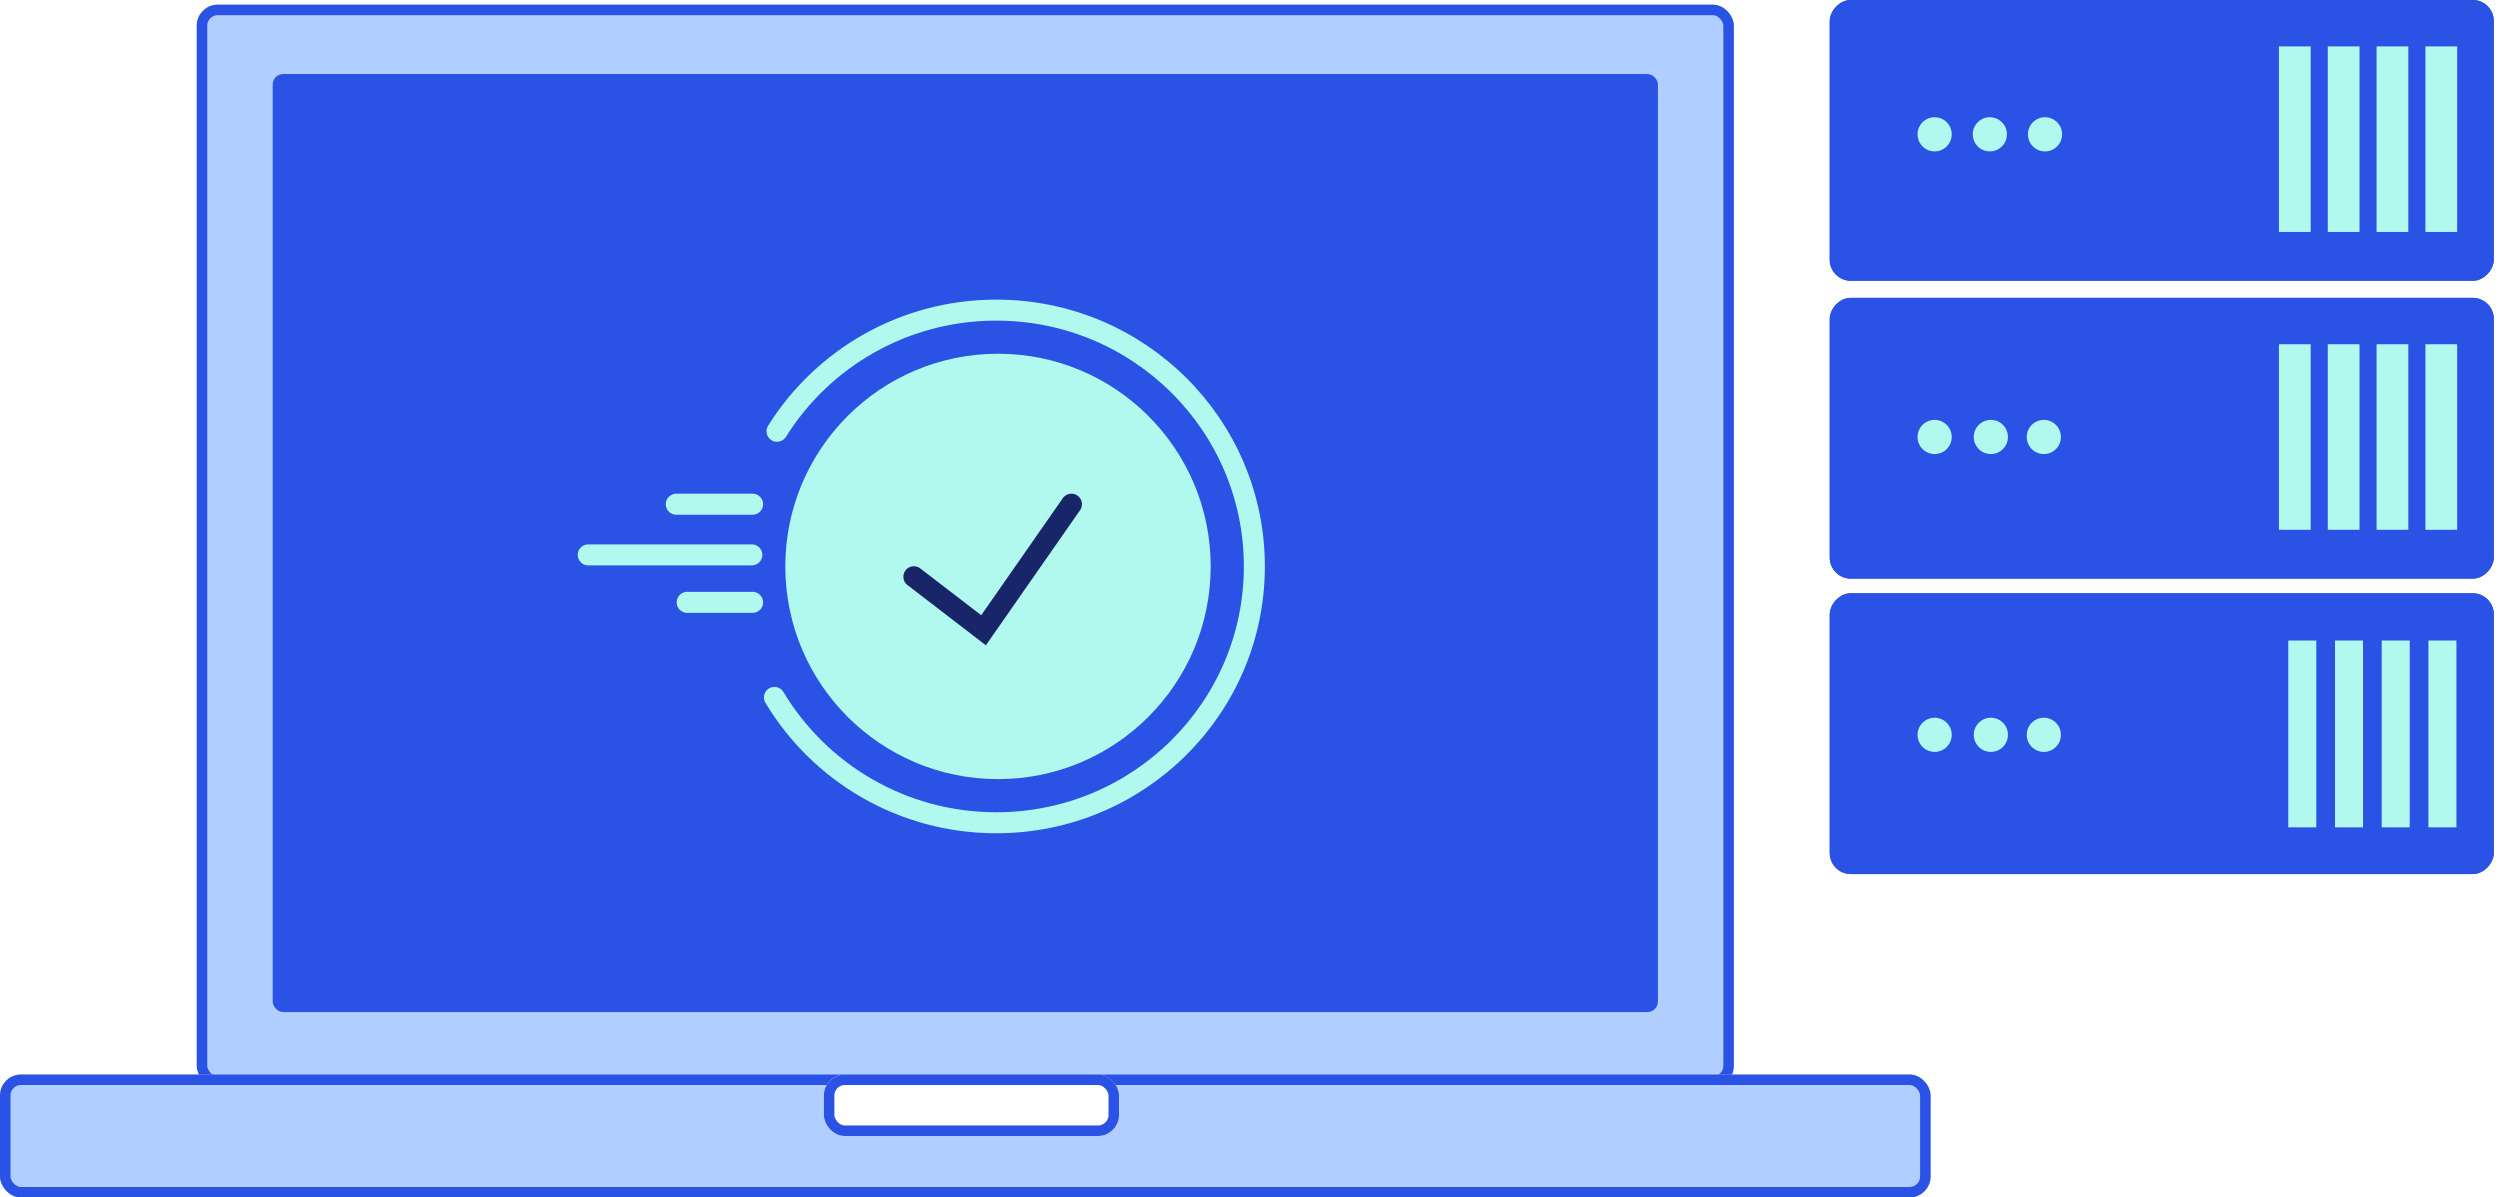 <svg width="238" height="114" viewBox="0 0 238 114" fill="none" xmlns="http://www.w3.org/2000/svg">
<g filter="url(#filter0_b_3377_222)">
<rect x="18.73" y="0.445" width="146.332" height="103.018" rx="2" fill="#B0CEFF"/>
<rect x="19.23" y="0.945" width="145.332" height="102.018" rx="1.5" stroke="#2A53E5"/>
</g>
<g filter="url(#filter1_b_3377_222)">
<rect y="102.293" width="183.793" height="11.707" rx="2" fill="#B0CEFF"/>
<rect x="0.5" y="102.793" width="182.793" height="10.707" rx="1.5" stroke="#2A53E5"/>
</g>
<g filter="url(#filter2_b_3377_222)">
<rect x="78.434" y="102.293" width="28.096" height="5.853" rx="2" fill="white"/>
<rect x="78.934" y="102.793" width="27.096" height="4.853" rx="1.5" stroke="#2A53E5"/>
</g>
<rect x="25.961" y="7.047" width="131.874" height="89.3" rx="1" fill="#2A53E5"/>
<g filter="url(#filter3_b_3377_222)">
<rect width="63.22" height="26.729" rx="2" transform="matrix(-1 0 0 1 237.41 0)" fill="#2A53E5"/>
<rect x="-0.5" y="0.5" width="62.22" height="25.729" rx="1.5" transform="matrix(-1 0 0 1 236.41 0)" stroke="#2A53E5"/>
</g>
<g filter="url(#filter4_b_3377_222)">
<rect width="63.22" height="26.729" rx="2" transform="matrix(-1 0 0 1 237.41 28.355)" fill="#2A53E5"/>
<rect x="-0.5" y="0.5" width="62.22" height="25.729" rx="1.5" transform="matrix(-1 0 0 1 236.41 28.355)" stroke="#2A53E5"/>
</g>
<g filter="url(#filter5_b_3377_222)">
<rect width="63.22" height="26.729" rx="2" transform="matrix(-1 0 0 1 237.41 56.48)" fill="#2A53E5"/>
<rect x="-0.5" y="0.5" width="62.22" height="25.729" rx="1.5" transform="matrix(-1 0 0 1 236.41 56.48)" stroke="#2A53E5"/>
</g>
<rect width="3.022" height="17.664" transform="matrix(-1 0 0 1 233.922 4.418)" fill="#B1F8EF"/>
<rect width="3.022" height="17.664" transform="matrix(-1 0 0 1 229.273 4.418)" fill="#B1F8EF"/>
<rect width="3.022" height="17.664" transform="matrix(-1 0 0 1 224.625 4.418)" fill="#B1F8EF"/>
<rect width="3.022" height="17.664" transform="matrix(-1 0 0 1 219.977 4.418)" fill="#B1F8EF"/>
<rect width="3.022" height="17.664" transform="matrix(-1 0 0 1 233.922 32.773)" fill="#B1F8EF"/>
<rect width="2.668" height="17.786" transform="matrix(-1 0 0 1 233.852 60.977)" fill="#B1F8EF"/>
<rect width="3.022" height="17.664" transform="matrix(-1 0 0 1 229.273 32.773)" fill="#B1F8EF"/>
<rect width="2.668" height="17.786" transform="matrix(-1 0 0 1 229.406 60.977)" fill="#B1F8EF"/>
<rect width="3.022" height="17.664" transform="matrix(-1 0 0 1 224.625 32.773)" fill="#B1F8EF"/>
<rect width="2.668" height="17.786" transform="matrix(-1 0 0 1 224.961 60.977)" fill="#B1F8EF"/>
<rect width="3.022" height="17.664" transform="matrix(-1 0 0 1 219.977 32.773)" fill="#B1F8EF"/>
<rect width="2.668" height="17.786" transform="matrix(-1 0 0 1 220.512 60.977)" fill="#B1F8EF"/>
<circle cx="1.627" cy="1.627" r="1.627" transform="matrix(-1 0 0 1 196.312 11.16)" fill="#B1F8EF"/>
<circle cx="1.627" cy="1.627" r="1.627" transform="matrix(-1 0 0 1 191.059 11.16)" fill="#B1F8EF"/>
<circle cx="1.627" cy="1.627" r="1.627" transform="matrix(-1 0 0 1 185.805 11.16)" fill="#B1F8EF"/>
<circle cx="1.627" cy="1.627" r="1.627" transform="matrix(-1 0 0 1 196.199 39.973)" fill="#B1F8EF"/>
<circle cx="1.627" cy="1.627" r="1.627" transform="matrix(-1 0 0 1 191.156 39.973)" fill="#B1F8EF"/>
<circle cx="1.627" cy="1.627" r="1.627" transform="matrix(-1 0 0 1 185.805 39.973)" fill="#B1F8EF"/>
<circle cx="1.627" cy="1.627" r="1.627" transform="matrix(-1 0 0 1 196.199 68.328)" fill="#B1F8EF"/>
<circle cx="1.627" cy="1.627" r="1.627" transform="matrix(-1 0 0 1 191.156 68.328)" fill="#B1F8EF"/>
<circle cx="1.627" cy="1.627" r="1.627" transform="matrix(-1 0 0 1 185.805 68.328)" fill="#B1F8EF"/>
<path d="M73.972 41.058C78.306 34.133 86.036 29.523 94.849 29.523C108.416 29.523 119.415 40.449 119.415 53.925C119.415 67.402 108.416 78.327 94.849 78.327C85.867 78.327 78.011 73.539 73.727 66.393" stroke="#B1F8EF" stroke-width="2" stroke-linecap="round"/>
<path d="M64.379 48L71.648 48" stroke="#B1F8EF" stroke-width="2" stroke-linecap="round"/>
<path d="M71.648 57.344L65.418 57.344" stroke="#B1F8EF" stroke-width="2" stroke-linecap="round"/>
<path d="M56 52.824L71.576 52.824" stroke="#B1F8EF" stroke-width="2" stroke-linecap="round"/>
<path d="M115.258 53.924C115.258 65.107 106.193 74.172 95.01 74.172C83.827 74.172 74.762 65.107 74.762 53.924C74.762 42.741 83.827 33.676 95.01 33.676C106.193 33.676 115.258 42.741 115.258 53.924Z" fill="#B1F8EF"/>
<path d="M87 54.906L93.633 60L102 48" stroke="#182569" stroke-width="2" stroke-linecap="round"/>
<defs>
<filter id="filter0_b_3377_222" x="16.73" y="-1.555" width="150.332" height="107.02" filterUnits="userSpaceOnUse" color-interpolation-filters="sRGB">
<feFlood flood-opacity="0" result="BackgroundImageFix"/>
<feGaussianBlur in="BackgroundImageFix" stdDeviation="1"/>
<feComposite in2="SourceAlpha" operator="in" result="effect1_backgroundBlur_3377_222"/>
<feBlend mode="normal" in="SourceGraphic" in2="effect1_backgroundBlur_3377_222" result="shape"/>
</filter>
<filter id="filter1_b_3377_222" x="-2" y="100.293" width="187.793" height="15.707" filterUnits="userSpaceOnUse" color-interpolation-filters="sRGB">
<feFlood flood-opacity="0" result="BackgroundImageFix"/>
<feGaussianBlur in="BackgroundImageFix" stdDeviation="1"/>
<feComposite in2="SourceAlpha" operator="in" result="effect1_backgroundBlur_3377_222"/>
<feBlend mode="normal" in="SourceGraphic" in2="effect1_backgroundBlur_3377_222" result="shape"/>
</filter>
<filter id="filter2_b_3377_222" x="76.434" y="100.293" width="32.098" height="9.852" filterUnits="userSpaceOnUse" color-interpolation-filters="sRGB">
<feFlood flood-opacity="0" result="BackgroundImageFix"/>
<feGaussianBlur in="BackgroundImageFix" stdDeviation="1"/>
<feComposite in2="SourceAlpha" operator="in" result="effect1_backgroundBlur_3377_222"/>
<feBlend mode="normal" in="SourceGraphic" in2="effect1_backgroundBlur_3377_222" result="shape"/>
</filter>
<filter id="filter3_b_3377_222" x="162.191" y="-12" width="87.219" height="50.73" filterUnits="userSpaceOnUse" color-interpolation-filters="sRGB">
<feFlood flood-opacity="0" result="BackgroundImageFix"/>
<feGaussianBlur in="BackgroundImageFix" stdDeviation="6"/>
<feComposite in2="SourceAlpha" operator="in" result="effect1_backgroundBlur_3377_222"/>
<feBlend mode="normal" in="SourceGraphic" in2="effect1_backgroundBlur_3377_222" result="shape"/>
</filter>
<filter id="filter4_b_3377_222" x="162.191" y="16.355" width="87.219" height="50.73" filterUnits="userSpaceOnUse" color-interpolation-filters="sRGB">
<feFlood flood-opacity="0" result="BackgroundImageFix"/>
<feGaussianBlur in="BackgroundImageFix" stdDeviation="6"/>
<feComposite in2="SourceAlpha" operator="in" result="effect1_backgroundBlur_3377_222"/>
<feBlend mode="normal" in="SourceGraphic" in2="effect1_backgroundBlur_3377_222" result="shape"/>
</filter>
<filter id="filter5_b_3377_222" x="162.191" y="44.48" width="87.219" height="50.73" filterUnits="userSpaceOnUse" color-interpolation-filters="sRGB">
<feFlood flood-opacity="0" result="BackgroundImageFix"/>
<feGaussianBlur in="BackgroundImageFix" stdDeviation="6"/>
<feComposite in2="SourceAlpha" operator="in" result="effect1_backgroundBlur_3377_222"/>
<feBlend mode="normal" in="SourceGraphic" in2="effect1_backgroundBlur_3377_222" result="shape"/>
</filter>
</defs>
</svg>
